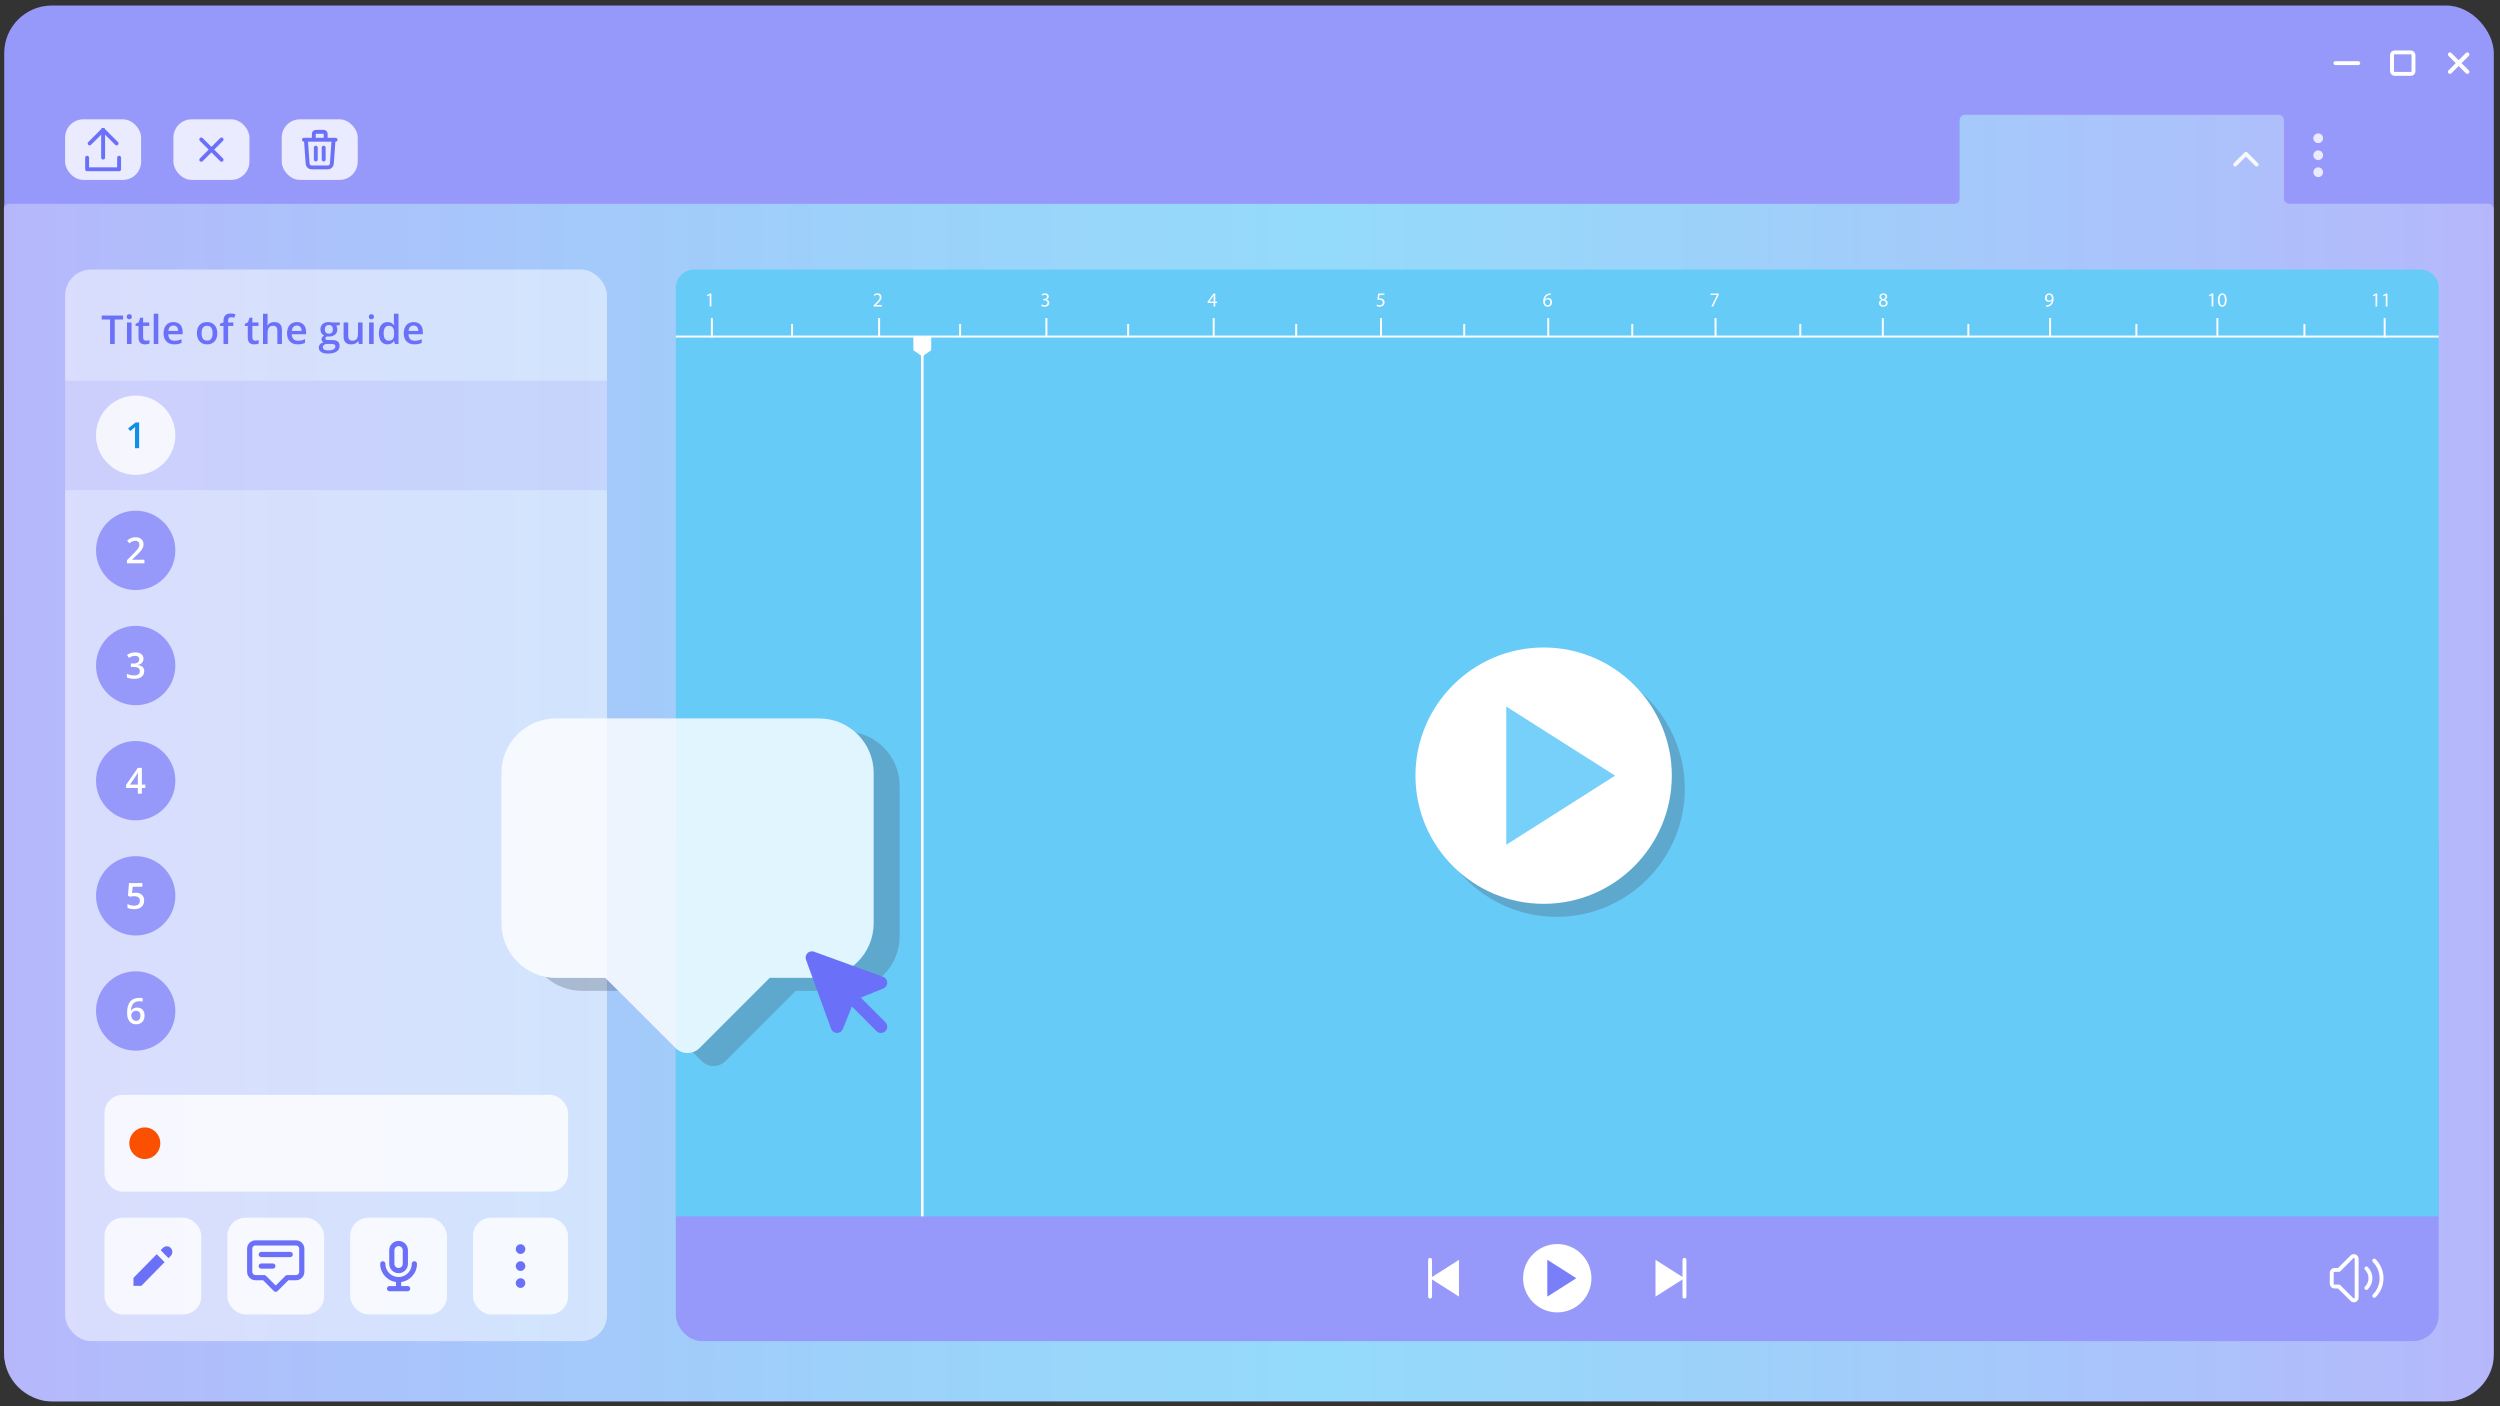 <?xml version="1.0" encoding="UTF-8"?><svg id="gränssnitt" xmlns="http://www.w3.org/2000/svg" xmlns:xlink="http://www.w3.org/1999/xlink" viewBox="0 0 2560 1440"><rect x="0" y="0" width="2560" height="1440" fill="#333333" stroke="none"/><defs><style>.cls-1,.cls-2,.cls-3,.cls-4{fill:#fff;}.cls-5,.cls-6,.cls-7,.cls-8,.cls-9,.cls-10,.cls-11,.cls-12{fill:none;}.cls-5,.cls-6,.cls-7,.cls-10,.cls-11,.cls-12{stroke:#fff;}.cls-5,.cls-6,.cls-9,.cls-10,.cls-12{stroke-width:4px;}.cls-5,.cls-7,.cls-11,.cls-12{stroke-miterlimit:10;}.cls-13{fill:#0e8ee9;}.cls-6,.cls-8,.cls-9,.cls-10{stroke-linejoin:round;}.cls-6,.cls-8,.cls-9,.cls-10,.cls-12{stroke-linecap:round;}.cls-14,.cls-15{fill:#9799fa;}.cls-2,.cls-16{opacity:.3;}.cls-3{opacity:.5;}.cls-17,.cls-18{fill:#67cbf8;}.cls-15{opacity:.2;}.cls-7{stroke-width:2.67px;}.cls-16{fill:#4a5568;}.cls-4{opacity:.8;}.cls-19{fill:url(#Namnlös_övertoning_6);}.cls-20,.cls-21{fill:#6b70f8;}.cls-8{stroke-width:5.33px;}.cls-8,.cls-9{stroke:#6b70f8;}.cls-22{fill:#fa5000;}.cls-21,.cls-18,.cls-10{opacity:.9;}.cls-11{stroke-width:2px;}</style><linearGradient id="Namnlös_övertoning_6" x1="4.2" y1="776.25" x2="2553" y2="776.25" gradientUnits="userSpaceOnUse"><stop offset="0" stop-color="#9799fa"/><stop offset=".11" stop-color="#8aa6f9"/><stop offset=".37" stop-color="#70c0f8"/><stop offset=".53" stop-color="#67cbf8"/><stop offset=".67" stop-color="#71c0f8"/><stop offset=".92" stop-color="#8da3f9"/><stop offset="1" stop-color="#9799fa"/></linearGradient></defs><rect class="cls-14" x="4.33" y="5.67" width="2549.33" height="1429.33" rx="48.72" ry="48.72"/><path class="cls-19" d="m2338.18,208.89v-85.46c0-2.79-2.02-5.3-4.8-5.58-.19-.02-.39-.03-.59-.03h-321.13c-.2,0-.39,0-.59.03-2.77.28-4.8,2.79-4.8,5.58v85.46H4.2v1176.37c0,27.29,22.11,49.42,49.37,49.42h2450.05c27.27,0,49.37-22.13,49.37-49.42V208.89h-214.82Z"/><path class="cls-2" d="m2338.82,203.02v-79.85c0-2.78-2.02-5.28-4.8-5.56-.19-.02-.39-.03-.59-.03h-321.26c-.2,0-.39,0-.59.03-2.78.28-4.8,2.78-4.8,5.56v79.85c0,3.12-2.54,5.64-5.67,5.64H9.63c-3.13,0-5.67,2.53-5.67,5.64l.33,1172.41c.09,28.71,24.75,47.79,46.53,48.33l2459.44-.12c29.05-4.32,43.22-28.32,43.22-44.88l.24-1175.74c0-3.12-2.54-5.64-5.67-5.64h-203.56c-3.13,0-5.67-2.53-5.67-5.64Z"/><path class="cls-10" d="m2288.87,168.47l10.95-10.95,10.95,10.95"/><path class="cls-4" d="m2373.85,181.33c-2.74,0-4.97-2.23-4.97-4.97s2.23-4.97,4.97-4.97,4.97,2.23,4.97,4.97-2.23,4.97-4.97,4.97Zm0-17.4c-2.74,0-4.97-2.23-4.97-4.97s2.23-4.97,4.97-4.97,4.97,2.23,4.97,4.97-2.23,4.97-4.97,4.97Zm0-17.4c-2.74,0-4.97-2.23-4.97-4.97s2.23-4.97,4.97-4.97,4.97,2.23,4.97,4.97-2.23,4.97-4.97,4.97Z"/><rect class="cls-5" x="2449.41" y="53.66" width="21.99" height="21.99" rx="2.67" ry="2.67"/><line class="cls-12" x1="2391.51" y1="64.66" x2="2414.83" y2="64.66"/><path class="cls-1" d="m2507.26,75.04c-.82-.82-.82-2.15,0-2.97l7.42-7.42-7.42-7.42c-.82-.82-.82-2.15,0-2.97.82-.82,2.15-.82,2.97,0l7.42,7.42,7.42-7.42c.82-.82,2.15-.82,2.97,0,.82.82.82,2.15,0,2.97l-7.42,7.42,7.42,7.42c.82.82.82,2.15,0,2.97-.82.82-2.15.82-2.97,0l-7.42-7.42-7.42,7.42c-.82.82-2.15.82-2.97,0Z"/><rect class="cls-4" x="66.67" y="122.19" width="77.83" height="62.04" rx="18.67" ry="18.67"/><path class="cls-9" d="m105.59,133.09,0,0v28.29"/><line class="cls-9" x1="119.37" y1="146.87" x2="105.59" y2="133.09"/><line class="cls-9" x1="105.59" y1="133.09" x2="91.81" y2="146.87"/><polyline class="cls-9" points="121.97 161.5 121.97 173.34 89.2 173.34 89.2 161.5"/><rect class="cls-4" x="177.58" y="122.19" width="77.83" height="62.04" rx="18.67" ry="18.67"/><path class="cls-9" d="m206.09,163.62l20.81-20.81m-20.81,0l20.81,20.81"/><rect class="cls-4" x="288.49" y="122.19" width="77.83" height="62.04" rx="18.67" ry="18.67"/><path class="cls-9" d="m341.56,143.1l-1.75,24.55c-.15,2.12-1.91,3.76-4.03,3.76h-16.73c-2.12,0-3.88-1.64-4.03-3.76l-1.75-24.55m10.11,8.09v12.13m8.09-12.13v12.13m2.02-20.22v-6.07c0-1.12-.91-2.02-2.02-2.02h-8.09c-1.12,0-2.02.91-2.02,2.02v6.07m-10.11,0h32.35"/><rect class="cls-3" x="66.67" y="275.99" width="554.89" height="1097.34" rx="26.67" ry="26.67"/><rect class="cls-14" x="692.08" y="837.31" width="1805.1" height="536.02" rx="26.67" ry="26.67"/><path class="cls-17" d="m692.08,1245.56V294.11c0-10,8.54-18.11,19.07-18.11h1766.96c10.53,0,19.07,8.11,19.07,18.11v951.45H692.08Z"/><path class="cls-6" d="m2423.21,1298.87c5.53,5.53,5.53,14.5,0,20.04m8.02-28.05c9.96,9.96,9.96,26.11,0,36.07m-36.21-9.53h-4.49c-1.57,0-2.83-1.27-2.83-2.83v-11.33c0-1.57,1.27-2.83,2.83-2.83h4.49l13.34-13.34c1.79-1.79,4.84-.52,4.84,2v39.67c0,2.52-3.05,3.79-4.84,2l-13.34-13.34Z"/><path class="cls-1" d="m1594.63,1343.89c-19.29,0-34.99-15.7-34.99-34.99s15.7-34.99,34.99-34.99,34.99,15.7,34.99,34.99-15.7,34.99-34.99,34.99Z"/><polygon class="cls-21" points="1584.43 1290.03 1584.43 1327.76 1614.15 1308.89 1584.43 1290.03"/><polygon class="cls-1" points="1695.25 1290.08 1695.25 1327.71 1724.88 1308.89 1695.25 1290.08"/><line class="cls-12" x1="1724.88" y1="1290.08" x2="1724.88" y2="1327.71"/><polygon class="cls-1" points="1494.02 1327.71 1494.02 1290.08 1464.39 1308.89 1494.02 1327.71"/><line class="cls-12" x1="1464.39" y1="1327.71" x2="1464.39" y2="1290.08"/><polygon class="cls-1" points="935.28 344.63 953.56 344.63 953.56 358.6 944.42 364.97 935.28 358.6 935.28 344.63"/><line class="cls-7" x1="944.42" y1="357.13" x2="944.42" y2="1245.56"/><line class="cls-11" x1="692.08" y1="344.63" x2="2497.18" y2="344.63"/><line class="cls-11" x1="811.1" y1="331.89" x2="811.1" y2="345.1"/><line class="cls-11" x1="983.17" y1="331.89" x2="983.17" y2="345.32"/><line class="cls-11" x1="1155.24" y1="331.89" x2="1155.24" y2="345.32"/><line class="cls-11" x1="1327.31" y1="331.89" x2="1327.31" y2="345.32"/><line class="cls-11" x1="1499.38" y1="331.89" x2="1499.38" y2="345.32"/><line class="cls-11" x1="1671.45" y1="331.89" x2="1671.45" y2="345.32"/><line class="cls-11" x1="1843.52" y1="331.89" x2="1843.52" y2="345.32"/><line class="cls-11" x1="2015.59" y1="331.89" x2="2015.59" y2="345.32"/><line class="cls-11" x1="2187.66" y1="331.89" x2="2187.66" y2="345.32"/><line class="cls-11" x1="2359.73" y1="331.89" x2="2359.73" y2="345.32"/><line class="cls-11" x1="728.93" y1="325.73" x2="728.93" y2="345.65"/><line class="cls-11" x1="900.22" y1="325.73" x2="900.22" y2="344.63"/><line class="cls-11" x1="1071.52" y1="325.73" x2="1071.52" y2="344.63"/><line class="cls-11" x1="1242.82" y1="325.73" x2="1242.82" y2="344.63"/><line class="cls-11" x1="1414.12" y1="325.73" x2="1414.12" y2="344.63"/><line class="cls-11" x1="1585.41" y1="325.73" x2="1585.41" y2="344.63"/><line class="cls-11" x1="1756.71" y1="325.73" x2="1756.71" y2="344.63"/><line class="cls-11" x1="1928.01" y1="325.73" x2="1928.01" y2="344.63"/><line class="cls-11" x1="2099.3" y1="325.73" x2="2099.3" y2="344.63"/><line class="cls-11" x1="2270.6" y1="325.73" x2="2270.6" y2="344.63"/><line class="cls-11" x1="2441.9" y1="325.73" x2="2441.9" y2="345.65"/><path class="cls-1" d="m726.73,302.28h-.04l-2.3,1.24-.35-1.37,2.89-1.55h1.53v13.24h-1.73v-11.57Z"/><path class="cls-1" d="m894.54,313.85v-1.1l1.41-1.36c3.38-3.22,4.91-4.93,4.93-6.93,0-1.34-.65-2.59-2.63-2.59-1.2,0-2.2.61-2.81,1.12l-.57-1.26c.92-.77,2.22-1.34,3.75-1.34,2.85,0,4.05,1.96,4.05,3.85,0,2.44-1.77,4.42-4.56,7.11l-1.06.98v.04h5.95v1.49h-8.45Z"/><path class="cls-1" d="m1066.67,311.79c.51.33,1.69.84,2.93.84,2.3,0,3.02-1.47,3-2.57-.02-1.85-1.69-2.65-3.42-2.65h-1v-1.34h1c1.3,0,2.95-.67,2.95-2.24,0-1.06-.67-2-2.32-2-1.06,0-2.08.47-2.65.88l-.47-1.3c.69-.51,2.04-1.02,3.46-1.02,2.61,0,3.79,1.55,3.79,3.16,0,1.36-.82,2.53-2.45,3.12v.04c1.63.33,2.95,1.55,2.95,3.4,0,2.12-1.65,3.97-4.83,3.97-1.49,0-2.79-.47-3.44-.9l.49-1.39Z"/><path class="cls-1" d="m1242.75,313.85v-3.61h-6.15v-1.18l5.91-8.45h1.94v8.23h1.85v1.41h-1.85v3.61h-1.69Zm0-5.01v-4.42c0-.69.02-1.39.06-2.08h-.06c-.41.77-.73,1.34-1.1,1.96l-3.24,4.5v.04h4.34Z"/><path class="cls-1" d="m1417.57,302.12h-5.05l-.51,3.4c.31-.04.59-.08,1.08-.08,1.02,0,2.04.22,2.85.71,1.04.59,1.89,1.73,1.89,3.4,0,2.59-2.06,4.52-4.93,4.52-1.45,0-2.67-.41-3.3-.81l.45-1.36c.55.33,1.63.73,2.83.73,1.69,0,3.14-1.1,3.14-2.87-.02-1.71-1.16-2.93-3.81-2.93-.75,0-1.34.08-1.83.14l.86-6.36h6.33v1.51Z"/><path class="cls-1" d="m1587.99,301.87c-.37-.02-.84,0-1.34.08-2.81.47-4.3,2.53-4.6,4.71h.06c.63-.83,1.73-1.53,3.2-1.53,2.34,0,3.99,1.69,3.99,4.28,0,2.42-1.65,4.67-4.4,4.67s-4.69-2.2-4.69-5.64c0-2.61.94-4.67,2.24-5.97,1.1-1.08,2.57-1.75,4.24-1.96.53-.08.98-.1,1.3-.1v1.47Zm-.51,7.64c0-1.89-1.08-3.04-2.73-3.04-1.08,0-2.08.67-2.57,1.63-.12.2-.2.47-.2.79.04,2.18,1.04,3.79,2.91,3.79,1.55,0,2.59-1.28,2.59-3.18Z"/><path class="cls-1" d="m1760,300.61v1.18l-5.76,12.06h-1.85l5.74-11.71v-.04h-6.48v-1.49h8.35Z"/><path class="cls-1" d="m1924.04,310.49c0-1.67,1-2.85,2.63-3.54l-.02-.06c-1.47-.69-2.1-1.83-2.1-2.97,0-2.1,1.77-3.52,4.09-3.52,2.57,0,3.85,1.61,3.85,3.26,0,1.12-.55,2.32-2.18,3.1v.06c1.65.65,2.67,1.81,2.67,3.42,0,2.3-1.98,3.85-4.5,3.85-2.77,0-4.44-1.65-4.44-3.59Zm7.13-.08c0-1.61-1.12-2.38-2.91-2.89-1.55.45-2.38,1.47-2.38,2.73-.06,1.34.96,2.53,2.65,2.53s2.65-1,2.65-2.36Zm-4.93-6.62c0,1.32,1,2.04,2.53,2.44,1.14-.39,2.02-1.2,2.02-2.4,0-1.06-.63-2.16-2.24-2.16-1.49,0-2.3.98-2.3,2.12Z"/><path class="cls-1" d="m2095.11,312.59c.39.04.83,0,1.45-.06,1.04-.14,2.02-.57,2.77-1.28.88-.79,1.51-1.96,1.75-3.52h-.06c-.73.9-1.79,1.43-3.12,1.43-2.38,0-3.91-1.79-3.91-4.05,0-2.51,1.81-4.71,4.52-4.71s4.38,2.2,4.38,5.58c0,2.91-.98,4.95-2.28,6.21-1.02,1-2.42,1.61-3.85,1.77-.65.1-1.22.12-1.65.1v-1.47Zm.65-7.62c0,1.65,1,2.81,2.55,2.81,1.2,0,2.14-.59,2.61-1.39.1-.16.16-.37.16-.65,0-2.26-.83-3.99-2.71-3.99-1.53,0-2.61,1.34-2.61,3.22Z"/><path class="cls-1" d="m2264.71,302.28h-.04l-2.3,1.24-.35-1.37,2.89-1.55h1.53v13.24h-1.73v-11.57Z"/><path class="cls-1" d="m2280.07,307.09c0,4.5-1.67,6.99-4.6,6.99-2.59,0-4.34-2.42-4.38-6.8,0-4.44,1.92-6.89,4.6-6.89s4.38,2.49,4.38,6.7Zm-7.19.2c0,3.44,1.06,5.4,2.69,5.4,1.83,0,2.71-2.14,2.71-5.52s-.83-5.4-2.69-5.4c-1.57,0-2.71,1.91-2.71,5.52Z"/><path class="cls-1" d="m2432.57,302.28h-.04l-2.3,1.24-.35-1.37,2.89-1.55h1.53v13.24h-1.73v-11.57Z"/><path class="cls-1" d="m2443.02,302.28h-.04l-2.3,1.24-.35-1.37,2.89-1.55h1.53v13.24h-1.73v-11.57Z"/><path class="cls-20" d="m117.48,352.25h-4.76v-25.05h-8.57v-4.09h21.9v4.09h-8.57v25.05Z"/><path class="cls-20" d="m129.74,324.36c0-.84.23-1.48.69-1.93.46-.45,1.11-.68,1.96-.68s1.46.23,1.92.68c.46.45.69,1.1.69,1.93s-.23,1.42-.69,1.88c-.46.46-1.1.69-1.92.69s-1.5-.23-1.96-.69c-.46-.46-.69-1.09-.69-1.88Zm4.96,27.88h-4.68v-22.04h4.68v22.04Z"/><path class="cls-20" d="m149.61,348.86c1.14,0,2.28-.18,3.43-.54v3.53c-.52.23-1.19.42-2,.57-.82.15-1.66.23-2.54.23-4.44,0-6.66-2.34-6.66-7.02v-11.88h-3.01v-2.07l3.23-1.71,1.59-4.66h2.89v4.9h6.28v3.55h-6.28v11.8c0,1.13.28,1.96.85,2.5.56.54,1.31.81,2.22.81Z"/><path class="cls-20" d="m162.12,352.25h-4.68v-31.01h4.68v31.01Z"/><path class="cls-20" d="m178.45,352.64c-3.43,0-6.11-1-8.04-3s-2.9-4.75-2.9-8.26.9-6.43,2.69-8.49,4.26-3.09,7.39-3.09c2.91,0,5.21.88,6.9,2.65,1.69,1.77,2.53,4.2,2.53,7.29v2.53h-14.69c.07,2.14.64,3.78,1.73,4.93,1.09,1.15,2.62,1.72,4.6,1.72,1.3,0,2.51-.12,3.64-.37,1.12-.25,2.33-.65,3.62-1.23v3.81c-1.14.54-2.3.93-3.47,1.16-1.17.23-2.5.34-4.01.34Zm-.86-19.29c-1.49,0-2.68.47-3.58,1.42-.9.94-1.43,2.32-1.6,4.13h10c-.03-1.82-.47-3.2-1.32-4.14-.85-.94-2.02-1.41-3.51-1.41Z"/><path class="cls-20" d="m222.49,341.18c0,3.6-.92,6.41-2.77,8.43-1.85,2.02-4.42,3.03-7.71,3.03-2.06,0-3.88-.46-5.46-1.4-1.58-.93-2.8-2.27-3.65-4.01-.85-1.74-1.28-3.76-1.28-6.06,0-3.57.92-6.36,2.75-8.37,1.83-2.01,4.42-3.01,7.75-3.01s5.71,1.03,7.57,3.08c1.86,2.05,2.79,4.82,2.79,8.3Zm-16.04,0c0,5.09,1.88,7.63,5.64,7.63s5.58-2.54,5.58-7.63-1.87-7.55-5.62-7.55c-1.97,0-3.39.65-4.27,1.95-.88,1.3-1.33,3.17-1.33,5.6Z"/><path class="cls-20" d="m238.93,333.75h-5.38v18.49h-4.7v-18.49h-3.63v-2.19l3.63-1.44v-1.43c0-2.6.61-4.53,1.83-5.79,1.22-1.26,3.09-1.88,5.6-1.88,1.65,0,3.27.27,4.86.82l-1.24,3.55c-1.16-.37-2.26-.56-3.31-.56s-1.84.33-2.32.99c-.49.66-.73,1.64-.73,2.96v1.44h5.38v3.55Z"/><path class="cls-20" d="m261.49,348.86c1.14,0,2.28-.18,3.43-.54v3.53c-.52.23-1.19.42-2,.57-.82.15-1.66.23-2.54.23-4.44,0-6.66-2.34-6.66-7.02v-11.88h-3.01v-2.07l3.23-1.71,1.59-4.66h2.89v4.9h6.28v3.55h-6.28v11.8c0,1.13.28,1.96.85,2.5.56.54,1.31.81,2.22.81Z"/><path class="cls-20" d="m288.71,352.25h-4.7v-13.55c0-1.7-.34-2.97-1.03-3.81-.68-.84-1.77-1.26-3.26-1.26-1.97,0-3.41.59-4.33,1.76s-1.39,3.15-1.39,5.91v10.94h-4.68v-31.01h4.68v7.87c0,1.26-.08,2.61-.24,4.05h.3c.64-1.06,1.52-1.89,2.66-2.47,1.14-.58,2.46-.88,3.98-.88,5.34,0,8.01,2.69,8.01,8.07v14.37Z"/><path class="cls-20" d="m304.86,352.64c-3.43,0-6.11-1-8.04-3s-2.9-4.75-2.9-8.26.9-6.43,2.69-8.49,4.26-3.09,7.39-3.09c2.91,0,5.21.88,6.9,2.65,1.69,1.77,2.53,4.2,2.53,7.29v2.53h-14.69c.07,2.14.64,3.78,1.73,4.93,1.09,1.15,2.62,1.72,4.6,1.72,1.3,0,2.51-.12,3.64-.37,1.12-.25,2.33-.65,3.62-1.23v3.81c-1.14.54-2.3.93-3.47,1.16-1.17.23-2.5.34-4.01.34Zm-.86-19.29c-1.49,0-2.68.47-3.58,1.42-.9.94-1.43,2.32-1.6,4.13h10c-.03-1.82-.47-3.2-1.32-4.14-.85-.94-2.02-1.41-3.51-1.41Z"/><path class="cls-20" d="m347.96,330.2v2.57l-3.77.7c.35.47.63,1.04.86,1.71.23.68.34,1.4.34,2.15,0,2.27-.78,4.06-2.35,5.36-1.57,1.3-3.73,1.95-6.48,1.95-.7,0-1.34-.05-1.91-.16-1.01.62-1.51,1.35-1.51,2.19,0,.5.24.88.71,1.14.47.25,1.34.38,2.6.38h3.85c2.43,0,4.28.52,5.54,1.55,1.26,1.04,1.89,2.53,1.89,4.48,0,2.5-1.03,4.42-3.09,5.78-2.06,1.35-5.04,2.03-8.93,2.03-3,0-5.29-.53-6.88-1.59-1.58-1.06-2.37-2.58-2.37-4.54,0-1.35.43-2.49,1.29-3.42s2.06-1.56,3.6-1.92c-.62-.27-1.14-.69-1.54-1.29-.41-.59-.61-1.21-.61-1.86,0-.82.23-1.52.7-2.09.46-.57,1.16-1.14,2.07-1.69-1.14-.49-2.07-1.29-2.78-2.4-.71-1.11-1.07-2.41-1.07-3.9,0-2.39.75-4.24,2.26-5.56,1.51-1.32,3.66-1.97,6.45-1.97.62,0,1.28.04,1.96.13.68.09,1.2.18,1.54.27h7.63Zm-17.32,25.47c0,1.01.46,1.79,1.37,2.33.91.54,2.19.82,3.84.82,2.55,0,4.45-.37,5.7-1.1,1.25-.73,1.87-1.7,1.87-2.91,0-.96-.34-1.64-1.03-2.04-.68-.41-1.96-.61-3.82-.61h-3.55c-1.34,0-2.41.32-3.2.95s-1.19,1.48-1.19,2.56Zm2.01-18.33c0,1.38.36,2.44,1.07,3.19.71.74,1.73,1.12,3.06,1.12,2.71,0,4.07-1.45,4.07-4.34,0-1.44-.34-2.54-1.01-3.32s-1.69-1.17-3.06-1.17-2.38.39-3.08,1.16c-.7.77-1.05,1.89-1.05,3.37Z"/><path class="cls-20" d="m367.59,352.25l-.66-2.89h-.24c-.65,1.02-1.58,1.83-2.78,2.41-1.2.58-2.57.88-4.12.88-2.67,0-4.66-.66-5.98-1.99-1.31-1.33-1.97-3.34-1.97-6.04v-14.41h4.72v13.59c0,1.69.35,2.95,1.04,3.8s1.77,1.27,3.25,1.27c1.97,0,3.41-.59,4.33-1.76s1.39-3.15,1.39-5.91v-10.98h4.7v22.04h-3.69Z"/><path class="cls-20" d="m377.68,324.36c0-.84.23-1.48.69-1.93.46-.45,1.11-.68,1.96-.68s1.46.23,1.92.68c.46.45.69,1.1.69,1.93s-.23,1.42-.69,1.88c-.46.46-1.1.69-1.92.69s-1.5-.23-1.96-.69c-.46-.46-.69-1.09-.69-1.88Zm4.96,27.88h-4.68v-22.04h4.68v22.04Z"/><path class="cls-20" d="m396.77,352.64c-2.75,0-4.9-1-6.44-2.99-1.54-1.99-2.31-4.79-2.31-8.39s.78-6.43,2.34-8.44c1.56-2.01,3.72-3.02,6.49-3.02s5.1,1.07,6.62,3.21h.24c-.23-1.58-.34-2.83-.34-3.75v-8.03h4.7v31.01h-3.67l-.82-2.89h-.22c-1.5,2.19-3.7,3.29-6.6,3.29Zm1.26-3.79c1.93,0,3.33-.54,4.21-1.62.88-1.08,1.33-2.84,1.36-5.27v-.66c0-2.78-.45-4.75-1.36-5.92-.9-1.17-2.32-1.75-4.24-1.75-1.65,0-2.92.67-3.81,2-.89,1.33-1.34,3.24-1.34,5.71s.43,4.31,1.3,5.59,2.16,1.92,3.89,1.92Z"/><path class="cls-20" d="m424.39,352.64c-3.43,0-6.11-1-8.04-3s-2.9-4.75-2.9-8.26.9-6.43,2.69-8.49,4.26-3.09,7.39-3.09c2.91,0,5.21.88,6.9,2.65,1.69,1.77,2.53,4.2,2.53,7.29v2.53h-14.69c.07,2.14.64,3.78,1.73,4.93,1.09,1.15,2.62,1.72,4.6,1.72,1.3,0,2.51-.12,3.64-.37,1.12-.25,2.33-.65,3.62-1.23v3.81c-1.14.54-2.3.93-3.47,1.16-1.17.23-2.5.34-4.01.34Zm-.86-19.29c-1.49,0-2.68.47-3.58,1.42-.9.94-1.43,2.32-1.6,4.13h10c-.03-1.82-.47-3.2-1.32-4.14-.85-.94-2.02-1.41-3.51-1.41Z"/><path class="cls-16" d="m1594.01,938.86c-72.37,0-131.25-58.88-131.25-131.25s58.88-131.25,131.25-131.25,131.25,58.88,131.25,131.25-58.88,131.25-131.25,131.25Z"/><path class="cls-1" d="m1580.68,925.52c-72.37,0-131.25-58.88-131.25-131.25s58.88-131.25,131.25-131.25,131.25,58.88,131.25,131.25-58.88,131.25-131.25,131.25Z"/><polygon class="cls-18" points="1542.4 723.49 1542.4 865.04 1653.87 794.27 1542.4 723.49"/><rect class="cls-4" x="484.38" y="1246.9" width="97.32" height="99.12" rx="18.67" ry="18.67"/><path class="cls-20" d="m533.04,1318.84c-2.69,0-4.88-2.23-4.88-4.97s2.19-4.97,4.88-4.97,4.88,2.23,4.88,4.97-2.19,4.97-4.88,4.97Zm0-17.4c-2.69,0-4.88-2.23-4.88-4.97s2.19-4.97,4.88-4.97,4.88,2.23,4.88,4.97-2.19,4.97-4.88,4.97Zm0-17.4c-2.69,0-4.88-2.23-4.88-4.97s2.19-4.97,4.88-4.97,4.88,2.23,4.88,4.97-2.19,4.97-4.88,4.97Z"/><rect class="cls-4" x="107.01" y="1246.9" width="99.12" height="99.12" rx="18.67" ry="18.67"/><path class="cls-20" d="m166.76,1277.89c2.22-2.26,5.82-2.26,8.04,0,2.22,2.26,2.22,5.93,0,8.19l-2.25,2.3-8.04-8.19,2.25-2.3Z"/><path class="cls-20" d="m160.49,1284.28l-23.82,24.26v8.19h8.04l23.82-24.26-8.04-8.19Z"/><rect class="cls-4" x="358.59" y="1246.9" width="99.12" height="99.12" rx="18.67" ry="18.67"/><path class="cls-8" d="m424.32,1294.15c0,8.93-7.24,16.17-16.17,16.17m0,0c-8.93,0-16.17-7.24-16.17-16.17m16.17,16.17v9.24m0,0h-9.24m9.24,0h9.24m-9.24-18.48c-3.83,0-6.93-3.1-6.93-6.93v-13.86c0-3.83,3.1-6.93,6.93-6.93s6.93,3.1,6.93,6.93v13.86c0,3.83-3.1,6.93-6.93,6.93Z"/><rect class="cls-4" x="232.8" y="1246.9" width="99.12" height="99.12" rx="18.67" ry="18.67"/><path class="cls-8" d="m267.54,1284.61h29.63m-29.63,11.85h11.85m2.96,23.7l-11.85-11.85h-8.89c-3.27,0-5.93-2.65-5.93-5.93v-23.7c0-3.27,2.65-5.93,5.93-5.93h41.48c3.27,0,5.93,2.65,5.93,5.93v23.7c0,3.27-2.65,5.93-5.93,5.93h-8.89l-11.85,11.85Z"/><rect class="cls-4" x="107.01" y="1121.11" width="474.69" height="99.12" rx="18.67" ry="18.67"/><path class="cls-22" d="m148.27,1186.84c-8.75,0-15.87-7.25-15.87-16.17s7.12-16.17,15.87-16.17,15.87,7.25,15.87,16.17-7.12,16.17-15.87,16.17Z"/><rect class="cls-15" x="66.67" y="389.93" width="554.89" height="112"/><circle class="cls-4" cx="138.95" cy="445.68" r="40.63"/><path class="cls-13" d="m142.47,458.95h-4.23v-17.01c0-2.03.05-3.64.14-4.83-.28.29-.62.61-1.02.96-.4.35-1.75,1.45-4.05,3.32l-2.13-2.69,7.75-6.09h3.53v26.34Z"/><circle class="cls-14" cx="138.95" cy="563.59" r="40.63"/><path class="cls-1" d="m147.89,576.86h-17.86v-3.21l6.79-6.83c2.01-2.05,3.34-3.51,3.99-4.37s1.13-1.67,1.43-2.42.45-1.57.45-2.43c0-1.19-.36-2.13-1.07-2.81-.71-.68-1.7-1.03-2.96-1.03-1.01,0-1.99.19-2.93.56-.94.37-2.03,1.05-3.27,2.02l-2.29-2.79c1.47-1.24,2.89-2.11,4.27-2.63,1.38-.52,2.85-.77,4.41-.77,2.45,0,4.42.64,5.89,1.92s2.22,3,2.22,5.16c0,1.19-.21,2.32-.64,3.39-.43,1.07-1.08,2.17-1.96,3.31s-2.35,2.67-4.41,4.6l-4.58,4.43v.18h12.51v3.73Z"/><circle class="cls-14" cx="138.95" cy="681.51" r="40.63"/><path class="cls-1" d="m146.9,674.49c0,1.67-.49,3.06-1.46,4.17s-2.34,1.86-4.11,2.24v.14c2.11.26,3.7.92,4.76,1.97,1.06,1.05,1.59,2.45,1.59,4.19,0,2.54-.9,4.49-2.69,5.87s-4.34,2.06-7.64,2.06c-2.92,0-5.38-.47-7.39-1.42v-3.77c1.12.55,2.3.98,3.55,1.28,1.25.3,2.45.45,3.6.45,2.04,0,3.57-.38,4.58-1.14s1.51-1.93,1.51-3.51c0-1.41-.56-2.44-1.68-3.1s-2.87-.99-5.26-.99h-2.29v-3.44h2.32c4.2,0,6.31-1.45,6.31-4.36,0-1.13-.37-2-1.1-2.61-.73-.61-1.81-.92-3.24-.92-1,0-1.96.14-2.88.42-.93.28-2.02.83-3.28,1.65l-2.07-2.96c2.41-1.78,5.22-2.67,8.42-2.67,2.65,0,4.73.57,6.22,1.71,1.49,1.14,2.23,2.71,2.23,4.72Z"/><circle class="cls-14" cx="138.95" cy="799.42" r="40.63"/><path class="cls-1" d="m148.83,806.94h-3.55v5.75h-4.13v-5.75h-12.04v-3.26l12.04-17.41h4.13v17.15h3.55v3.51Zm-7.68-3.51v-6.61c0-2.35.06-4.28.18-5.78h-.14c-.34.79-.87,1.75-1.59,2.88l-6.54,9.51h8.09Z"/><circle class="cls-14" cx="138.95" cy="917.33" r="40.63"/><path class="cls-1" d="m138.97,914.15c2.65,0,4.76.7,6.31,2.11,1.55,1.41,2.32,3.32,2.32,5.75,0,2.81-.88,5.01-2.64,6.59-1.76,1.58-4.26,2.37-7.5,2.37-2.94,0-5.26-.47-6.94-1.42v-3.84c.97.55,2.09.98,3.35,1.28,1.26.3,2.43.45,3.51.45,1.91,0,3.36-.43,4.36-1.28,1-.85,1.5-2.1,1.5-3.75,0-3.15-2.01-4.72-6.02-4.72-.56,0-1.26.06-2.09.17-.83.11-1.56.24-2.18.39l-1.89-1.12,1.01-12.87h13.69v3.77h-9.96l-.59,6.52c.42-.07.93-.16,1.54-.25.61-.1,1.35-.14,2.23-.14Z"/><circle class="cls-14" cx="138.95" cy="1035.25" r="40.63"/><path class="cls-1" d="m130.11,1037.29c0-10.31,4.2-15.46,12.6-15.46,1.32,0,2.44.1,3.35.31v3.53c-.91-.26-1.97-.4-3.17-.4-2.82,0-4.94.76-6.36,2.27-1.42,1.51-2.19,3.94-2.31,7.28h.22c.56-.97,1.36-1.73,2.38-2.26s2.22-.8,3.6-.8c2.39,0,4.25.73,5.59,2.2s2,3.45,2,5.96c0,2.76-.77,4.95-2.32,6.55s-3.65,2.41-6.32,2.41c-1.89,0-3.53-.45-4.92-1.36-1.39-.91-2.47-2.23-3.22-3.96-.75-1.74-1.13-3.82-1.13-6.26Zm9.19,8.09c1.45,0,2.57-.47,3.36-1.41.79-.94,1.18-2.28,1.18-4.02,0-1.51-.37-2.7-1.11-3.57s-1.85-1.3-3.32-1.3c-.91,0-1.75.2-2.52.59-.77.39-1.38.92-1.82,1.6s-.67,1.37-.67,2.08c0,1.69.46,3.12,1.38,4.28s2.09,1.74,3.52,1.74Z"/><path class="cls-16" d="m619.85,1001.29h-50.57c-3.65,0-7.22-.36-10.67-1.04,9.9,8.93,22.99,14.37,37.34,14.37h37.23l-13.33-13.33Z"/><path class="cls-16" d="m876.1,750.04c11.34,10.22,18.48,25.02,18.48,41.45v153.98c0,30.78-25.05,55.82-55.83,55.82h-50.57l-71.91,71.92c-1.96,1.96-4.35,3.39-6.94,4.22l9.11,9.11c3.25,3.25,7.66,5.08,12.25,5.07,4.59,0,9-1.82,12.25-5.07l71.91-71.92h50.57c30.78,0,55.83-25.04,55.83-55.82v-153.98c0-27.13-19.46-49.78-45.15-54.78Z"/><path class="cls-4" d="m838.75,735.67h-269.46c-30.78,0-55.82,25.04-55.82,55.82v153.98c0,30.78,25.04,55.82,55.82,55.82h50.57l71.92,71.92c3.25,3.25,7.66,5.08,12.25,5.07,4.59,0,9-1.82,12.25-5.07l71.91-71.92h50.57c30.78,0,55.83-25.04,55.83-55.82v-153.98c0-30.78-25.05-55.82-55.83-55.82Z"/><path class="cls-20" d="m857.1,1057.76h-.1c-2.67-.04-5.03-1.73-5.94-4.23l-25.73-70.75c-.85-2.35-.27-4.98,1.49-6.75,1.76-1.76,4.4-2.36,6.75-1.49l70.75,25.73c2.51.91,4.19,3.27,4.23,5.94.04,2.66-1.56,5.08-4.05,6.07l-29.6,11.84-11.84,29.6c-.98,2.45-3.35,4.05-5.97,4.05Zm-14.97-66.43l15.26,41.96,6.6-16.51c.65-1.64,1.95-2.93,3.59-3.59l16.51-6.6-41.96-15.26Z"/><path class="cls-20" d="m902.13,1057.76c-1.65,0-3.29-.63-4.55-1.88l-32.16-32.16c-2.51-2.51-2.51-6.58,0-9.09,2.51-2.51,6.58-2.51,9.09,0l32.16,32.16c2.51,2.51,2.51,6.58,0,9.09-1.26,1.26-2.9,1.88-4.55,1.88Z"/><path class="cls-20" d="m835.21,987.71s21.25,54.32,21.7,53.87,9.85-19.75,9.85-19.75l27.07-14.21-58.61-19.9Z"/></svg>